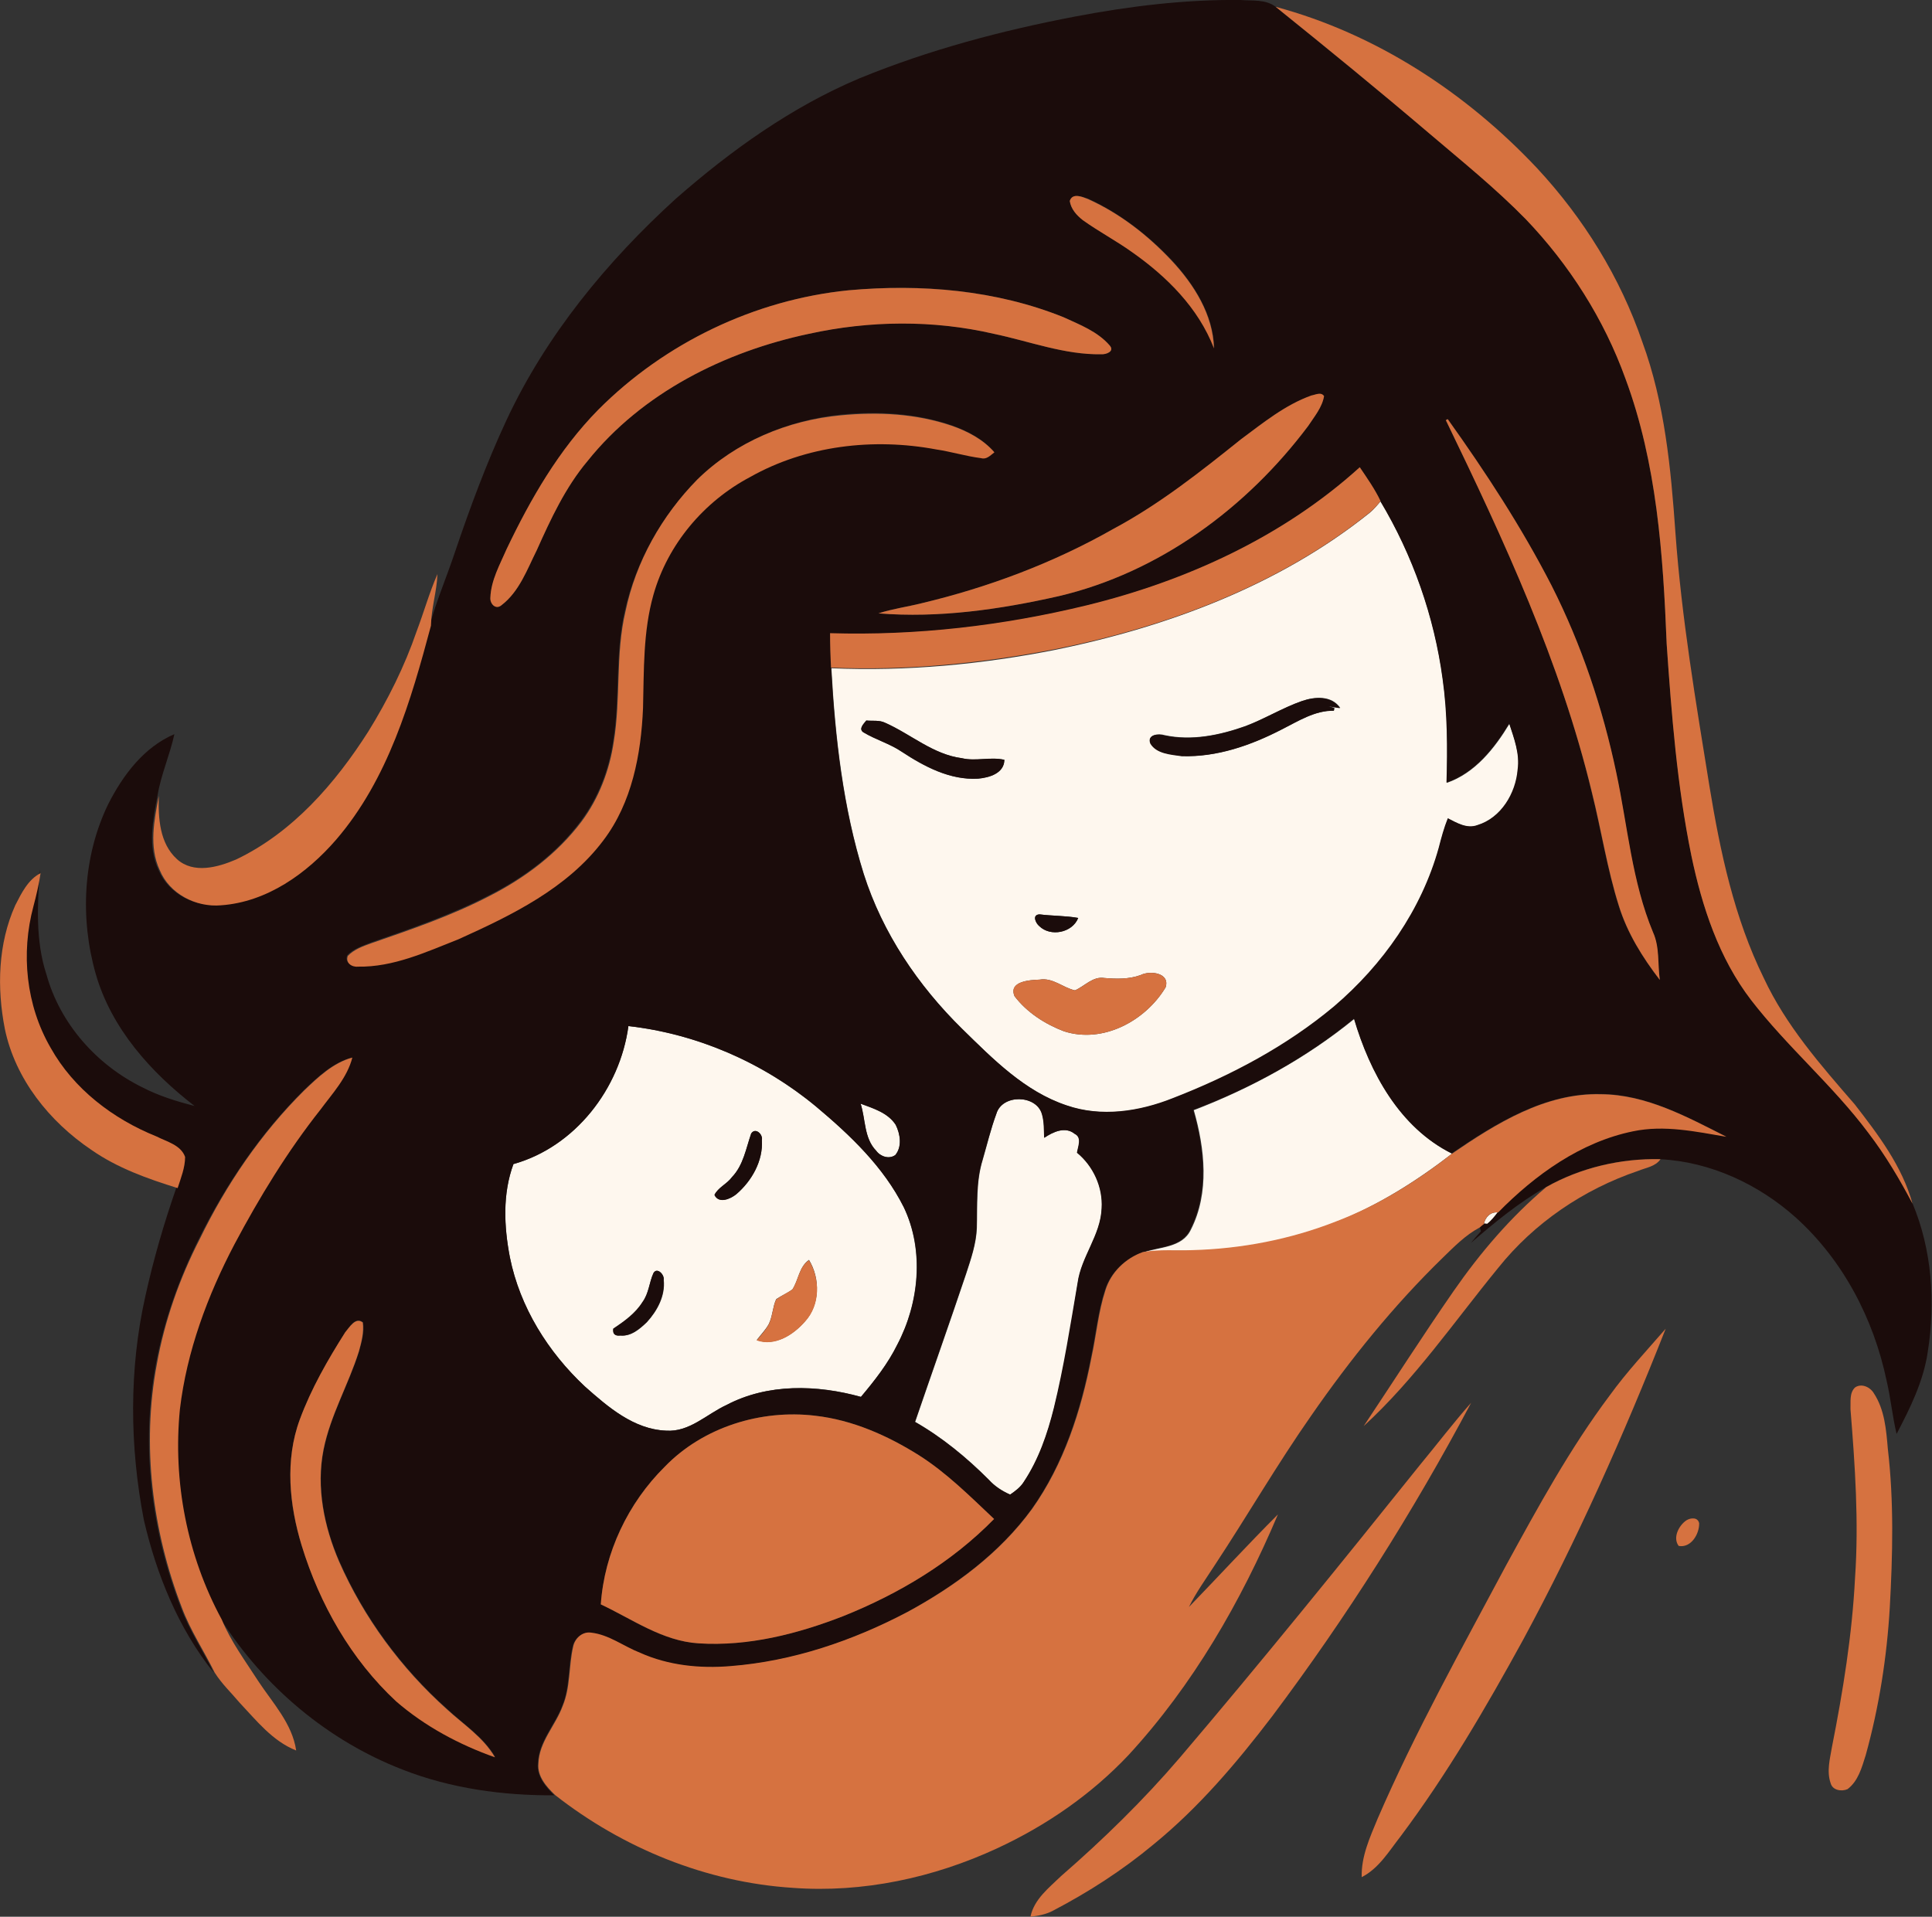 <?xml version="1.0" encoding="iso-8859-1"?>
<!-- Generator: Adobe Illustrator 19.2.0, SVG Export Plug-In . SVG Version: 6.00 Build 0)  -->
<svg version="1.1" id="Layer_1" xmlns="http://www.w3.org/2000/svg" xmlns:xlink="http://www.w3.org/1999/xlink" x="0px" y="0px"
	 viewBox="0 0 594.9 590.3" enable-background="new 0 0 594.9 590.3" xml:space="preserve">
<rect x="0" y="0" width="594.9" height="590.3" fill="#333333" stroke="none"/>
<g>
	<path fill="#FEF7EE" d="M421.8,157.9c1.2-1,2.3-2.3,3.3-3.5c10,16.7,16.6,35.5,19.2,54.8c1.5,10.6,1.5,21.3,1.2,31.9
		c8.7-3,14.7-10.6,19.3-18.2c1.5,4.6,3.3,9.3,2.6,14.2c-0.5,7.3-5.1,14.8-12.4,17.1c-3.3,1.2-6.4-0.7-9.1-2.1c-1.2,2.9-2,6-2.8,9.1
		c-5.3,19.1-17.2,36-32.2,48.8c-14.7,12.3-31.8,21.4-49.7,28.3c-10.3,4.1-22,5.9-32.7,2.2c-12.9-4.3-22.7-14.3-32.2-23.6
		c-13.6-13.3-24.5-29.5-30.3-47.7c-6.4-20.5-8.8-42-10-63.4c23.1,1,46.4-1.2,69.1-5.7C359.7,193,394,180.2,421.8,157.9z
		 M400.9,215.9c-6,2.1-11.4,5.5-17.4,7.7c-7.9,2.8-16.5,4.6-24.9,2.8c-1.8-0.6-5.4-0.2-4.3,2.5c1.9,3.2,6.4,3.4,9.7,3.9
		c10.8,0.4,21.2-3.3,30.7-8.2c5.1-2.5,10.1-5.8,16.1-5.8l0.1-0.8c-0.5-0.1-1.4-0.4-1.9-0.6c0.9,0.1,2.8,0.4,3.7,0.6
		C410,214.1,404.8,214.5,400.9,215.9z M265.8,225.5c3.8,2.3,8.2,3.5,11.8,6c7,4.6,14.9,8.8,23.5,8.3c3.4-0.3,8.1-1.6,8.1-5.8
		c-4.3-1-8.8,0.6-13.1-0.5c-8.9-1.2-15.7-7.4-23.6-10.9c-1.8-0.9-3.9-0.5-5.8-0.7C266,222.9,264.3,224.5,265.8,225.5z M320,285.2
		c3.5,3.4,10.2,2.1,12-2.5c-3.9-0.7-8-0.6-11.9-1.1C317.7,281.7,318.9,284.3,320,285.2z M351.2,300.3c-3.6,1.3-7.4,1.2-11.1,0.9
		c-3.6-0.6-6.1,2.5-9.1,3.8c-3.7-0.8-6.8-4-10.9-3.3c-3,0.1-9.6,0.5-7.7,5.1c3.8,5,9.4,8.6,15.2,10.8c12,3.9,25.1-3.2,31.3-13.5
		C360.4,299.6,354.1,298.8,351.2,300.3z"/>
</g>
<path fill="#FEF7EE" d="M417,313.8c4.9,16.6,14.1,33.5,30.1,41.5c-11,8.5-22.9,16-35.8,21.1c-14.1,5.5-29.1,8.4-44.2,8.8
	c-5.1,0.1-10.2-0.3-15.2,0.6c5.1-1.9,12.1-1.4,14.8-7.1c5.8-11.4,4.3-24.9,0.9-36.8C385.3,335.1,402.3,325.8,417,313.8z"/>
<g>
	<path fill="#FEF7EE" d="M193.5,316c21.2,2.4,41.4,11.2,57.8,24.8c10.5,8.8,20.8,18.6,27,31c6.3,13.3,4.7,29.5-2,42.3
		c-2.9,5.9-7,11.1-11.2,16.1c-13.5-3.8-28.7-4.2-41.4,2.5c-6.1,2.8-11.4,8.4-18.6,7.9c-9.9-0.4-17.9-7.3-25-13.6
		c-11.4-10.6-20-24.4-23.1-39.8c-1.8-9.4-2.3-19.5,1.1-28.7C177,353.2,190.9,335.3,193.5,316z M231.3,349.1
		c-1.6,4.6-2.4,9.7-5.9,13.4c-1.5,2.1-4.3,3.2-5.4,5.5c1.3,2.8,4.9,1.2,6.7-0.2c4.8-4.1,8.3-10.3,7.9-16.7
		C234.9,349.4,232.6,347.1,231.3,349.1z M244,397.1c-1.6,1.2-3.4,1.9-5,3c-1.1,2.4-1.1,5.3-2.3,7.7c-1,1.8-2.5,3.3-3.7,4.9
		c5.6,2,11.3-1.6,14.9-5.8c4.6-5.1,4.7-13.2,1.2-18.9C246,390.2,245.9,394.2,244,397.1z M201.2,392.1c-1.3,2.9-1.4,6.3-3.3,8.9
		c-2.1,3.6-5.6,6-9,8.2c-0.2,1.6,0.5,2.3,2.2,2.1c3.3,0.3,5.9-2,8.1-4.1c3.2-3.5,5.7-8.1,5.2-13
		C204.7,392.6,202.3,390.1,201.2,392.1z"/>
</g>
<path fill="#FEF7EE" d="M306.8,343c1.8-6.1,12.3-5.9,14.1,0.1c0.7,2.4,0.6,4.9,0.7,7.3c2.7-1.8,6.4-3.6,9.4-1.2
	c2.3,1.1,1,3.9,0.7,5.8c5,4.1,8,10.5,7.6,17.1c-0.3,8.3-6.3,14.9-7.4,23c-2.1,12.9-4.1,25.8-7.3,38.5c-2,8-4.7,15.9-9.3,22.8
	c-1,1.7-2.6,2.8-4.2,3.9c-2.5-1.1-4.8-2.6-6.6-4.6c-6.8-6.8-14.3-13-22.7-17.8c5.2-15.2,10.6-30.4,15.7-45.6
	c1.5-4.6,3.1-9.2,3.3-14.1c0.2-7-0.3-14.2,1.8-21C304,352.4,305.1,347.6,306.8,343z"/>
<path fill="#FEF7EE" d="M265,339.9c3.9,1.5,8.4,2.8,10.8,6.5c1.4,2.8,2.1,6.7-0.1,9.3c-1.9,1.4-4.6,0.5-5.9-1.3
	C266,350.5,266.5,344.7,265,339.9z"/>
<path fill="#FEF7EE" d="M456.9,377c0.4-2.1,2.1-3.9,4.4-3.6c-1,1.3-2,2.6-3.3,3.6C457.8,377,457.2,377,456.9,377z"/>
<g>
	<g>
		<path fill="#1B0C0B" d="M331,5.1c16.8-3.2,33.9-5.3,51-5.1c3.6,0.3,7.7-0.3,10.8,2.1c15.9,12.8,31.7,25.8,47.3,38.9
			c10.1,8.5,20.4,16.9,29.7,26.4c13.5,14,24.2,30.8,30.7,49.1c9.6,26.1,11.6,54.1,12.7,81.7c1.5,21.8,3.3,43.7,7.6,65.2
			c3.3,15.8,8.5,31.6,18.4,44.5c11.1,14.4,25.1,26.3,36.1,40.9c5.2,6.8,9.6,14.2,13.6,21.8c6,14.3,7.1,30.5,4.7,45.7
			c-1.3,9-5.4,17.3-9.6,25.3c-1.3-5.4-1.8-11-3.1-16.5c-4-19-13.4-37-27.9-50.1c-11.5-10.3-26.3-17.2-41.8-18
			c-12.2-0.3-24.6,2.6-35.2,8.6c-8.4,4.8-15.8,10.9-23.1,17.2c1-1.2,2-2.4,3.1-3.6c-0.1-0.4-0.3-1-0.4-1.4l0.2-0.2
			c0.3-0.2,0.8-0.6,1-0.8c0.3,0,0.8,0,1.1,0.1c1.3-1,2.3-2.3,3.3-3.6c11.4-11.6,25.4-21.8,41.6-25c9.6-2.1,19.3,0,28.7,1.7
			c-12.2-6.1-24.6-13-38.6-13.1c-17.1-0.4-32.3,9-45.9,18.3c-16.1-8-25.2-24.9-30.1-41.5c-14.7,12.1-31.7,21.4-49.5,28.1
			c3.4,11.9,4.9,25.4-0.9,36.8c-2.7,5.7-9.7,5.2-14.8,7.1c-5.3,1.9-9.8,6.2-11.5,11.7c-2.2,6.7-2.8,13.8-4.3,20.7
			c-3.2,16.5-8.5,32.9-18.3,46.7c-9.9,13.6-23.7,23.7-38.3,31.7c-16.9,9-35.4,15.2-54.5,16.7c-9.4,0.8-19.2-0.2-27.9-4.1
			c-5.1-2-9.6-5.6-15.1-6.2c-2.7-0.4-5,1.8-5.5,4.3c-1.4,6-0.8,12.4-3.2,18.2c-2.3,6-7.3,11-7.5,17.8c-0.3,4,2.5,7.2,5.1,9.7
			c-15.8,0.1-31.9-2.1-46.7-7.9c-23-8.9-42.7-25.5-55.9-46.2c-10.7-19.6-15-42.5-12.9-64.8c2.1-17.8,8.5-35,16.8-50.8
			c7.7-14.5,16.3-28.6,26.5-41.5c3.7-5,8.2-9.8,9.8-16c-5.9,1.6-10.5,6-14.8,10.1c-13.3,13.2-24,29-32.3,45.8
			c-6.1,12.2-10.7,25.1-13.2,38.5c-4.7,25.1-1.4,51.3,7.7,75c2.6,7,6.8,13.3,10.1,20c-10.9-13.6-17.6-30.2-21.5-47
			c-4.4-22.8-4.6-46.5,0.5-69.1c2.5-11.3,5.7-22.3,9.5-33.2c1-3.1,2.3-6.3,2.3-9.6c-1.3-3.7-5.7-4.7-8.8-6.3
			c-13.4-5.3-25.5-14.5-32.6-27.3c-7.6-13-9.2-29.1-5.3-43.6c0.9-3.4,1.7-6.7,2.2-10.2l0.2-1c-0.8,10.8-1.4,21.9,2,32.3
			c4.2,15.2,15.5,27.9,29.6,34.8c5,2.6,10.5,4.3,16,5.7c-13.5-10.4-25.6-23.9-30.4-40.6c-4.9-17.1-4-36.2,3.8-52.3
			c4.5-8.9,11-17.6,20.4-21.6c-1.4,6.4-4.1,12.4-5.2,18.9c-1.4,7.5-3.1,15.7,0.3,22.9c3,7.3,11.2,11.5,18.9,10.8
			c14.1-1,26.4-9.8,35.4-20.2c16-18.5,23-42.7,29.2-65.9c2.1-7.6,5.2-14.8,7.7-22.3c4.7-13.9,9.8-27.7,16-41
			c12.2-26.1,30.9-48.8,52.1-68.1c17-14.9,35.7-28.3,56.6-37.1C286.2,15.3,308.5,9.4,331,5.1z M329.4,61.9c0.3,2.5,2.1,4.4,4.1,5.8
			c4.8,3.6,10.2,6.4,15.1,9.8c10.8,7.5,20.6,17.2,25.3,29.7c-0.3-10.4-6.2-19.6-13-27c-7.4-7.8-16-14.5-25.8-19
			C333.3,60.6,330.3,59.3,329.4,61.9z M261.3,89.4c-28.9,2.9-56.6,16.2-77.1,36.8c-12.1,12.3-20.8,27.4-28.2,42.9
			c-2,4.8-4.8,9.6-5,14.9c-0.2,1.9,1.6,3.9,3.4,2.4c5.5-4.2,7.9-11,10.9-17c4.3-9.6,8.8-19.3,15.6-27.4c16.8-21,42.2-33.7,68.2-39.2
			c18.7-4.2,38.2-4.4,56.9,0c11,2.3,21.8,6.5,33.1,6.3c1.5,0.1,4.2-0.8,2.6-2.7c-3.7-4.3-9.2-6.4-14.2-8.7
			C306.6,89.3,283.5,87.3,261.3,89.4z M403.8,121.8c-8.1,2.9-14.9,8.4-21.7,13.5c-12.4,10.1-25.1,20.1-39.3,27.6
			c-18.4,10.5-38.5,18-59.1,22.9c-4.4,1.1-8.9,1.7-13.2,3.1c18.6,1.5,37.3-1.2,55.5-5.3c31-7.3,57.9-27.2,76.8-52.4
			c1.9-2.9,4.3-5.7,4.9-9.2C406.8,120.6,405.1,121.6,403.8,121.8z M214.7,147.7c-10.9,11.1-18.9,25.2-22.3,40.4
			c-3.1,13.2-1.4,26.8-3.6,40.1c-1.3,8.9-4.6,17.5-10,24.7c-7.3,9.8-17.3,17.3-28.2,22.8c-11.6,6-24.1,10.3-36.5,14.6
			c-2.5,1-5.3,1.9-7.2,3.9c-0.8,2.1,1.2,3.4,3.1,3.3c10.9,0.2,21-4.5,30.9-8.4c16.5-7.3,33.7-15.6,44.7-30.5
			c8.8-11.6,11.7-26.4,12.2-40.7c0.3-11.7,0-23.6,3.2-34.9c4.4-15.5,15.6-28.7,29.8-36.3c17.2-9.7,37.9-12.1,57.2-8.5
			c4.6,0.7,9.2,2,13.9,2.7c1.7,0.6,2.9-0.9,4.1-1.8c-3.4-4-8.3-6.5-13.2-8.2c-10.9-3.7-22.6-4.3-34-3.2
			C242.6,129.4,226.5,136.1,214.7,147.7z M445.2,129.4c17.9,36.9,35.4,74.5,44.9,114.6c2.9,11.6,4.7,23.5,8.3,34.9
			c2.6,8.4,7.3,15.9,12.6,22.8c-0.7-4.9,0-10-2.1-14.7c-6.5-15.6-7.8-32.7-11.3-49.1c-4.1-19.9-10.6-39.4-19.9-57.6
			c-9.2-18-20.2-34.9-32-51.3L445.2,129.4z M418.7,143.9c-23.6,21.4-53.3,35-84,42.6c-25.8,6.3-52.5,9.4-79.1,8.6
			c0.1,3.5,0.2,7,0.3,10.6c1.2,21.4,3.6,42.9,10,63.4c5.8,18.2,16.8,34.4,30.3,47.7c9.5,9.3,19.3,19.3,32.2,23.6
			c10.7,3.7,22.4,1.9,32.7-2.2c17.8-6.9,35-16,49.7-28.3c15-12.8,26.9-29.7,32.2-48.8c0.8-3.1,1.6-6.1,2.8-9.1
			c2.8,1.4,5.9,3.3,9.1,2.1c7.3-2.2,11.8-9.8,12.4-17.1c0.7-4.9-1.1-9.6-2.6-14.2c-4.6,7.6-10.6,15.2-19.3,18.2
			c0.3-10.6,0.3-21.3-1.2-31.9c-2.6-19.3-9.2-38.1-19.2-54.8C423.3,150.7,421,147.3,418.7,143.9z M193.5,316
			c-2.6,19.3-16.4,37.2-35.4,42.5c-3.4,9.2-2.9,19.3-1.1,28.7c3.1,15.4,11.8,29.2,23.1,39.8c7.1,6.3,15,13.2,25,13.6
			c7.2,0.5,12.5-5.1,18.6-7.9c12.7-6.7,27.9-6.2,41.4-2.5c4.2-5,8.3-10.2,11.2-16.1c6.8-12.9,8.4-29,2-42.3
			c-6.2-12.4-16.5-22.2-27-31C234.9,327.2,214.6,318.4,193.5,316z M306.8,343c-1.7,4.6-2.9,9.4-4.3,14.2c-2.1,6.8-1.6,14-1.8,21
			c-0.2,4.9-1.8,9.5-3.3,14.1c-5.1,15.2-10.5,30.4-15.7,45.6c8.4,4.8,15.9,11,22.7,17.8c1.8,2,4.1,3.5,6.6,4.6
			c1.6-1.1,3.2-2.3,4.2-3.9c4.6-6.9,7.3-14.8,9.3-22.8c3.1-12.7,5.1-25.6,7.3-38.5c1.1-8.1,7.1-14.7,7.4-23c0.4-6.5-2.6-13-7.6-17.1
			c0.3-1.9,1.6-4.7-0.7-5.8c-2.9-2.4-6.7-0.6-9.4,1.2c-0.1-2.5,0-5-0.7-7.3C319.1,337.1,308.6,336.9,306.8,343z M265,339.9
			c1.6,4.8,1,10.6,4.8,14.5c1.3,1.8,4,2.7,5.9,1.3c2.1-2.6,1.5-6.5,0.1-9.3C273.4,342.7,268.9,341.3,265,339.9z M106.3,410.3
			c-5.4,8.6-10.5,17.4-14,26.9c-4.6,12.5-3.3,26.3,0.6,38.8c5.6,18,15.3,35.1,29.2,47.9c8.9,7.6,19.4,13.3,30.4,17.2
			c-3.6-6.2-9.7-10-14.8-14.8c-14.1-12.6-25.6-28.2-33.2-45.5c-4.7-10.7-7.1-22.8-4.8-34.4c2.1-10.6,7.7-20,10.9-30.3
			c0.8-2.9,1.7-5.9,1.2-8.9C109.4,405.4,107.6,408.7,106.3,410.3z M204.7,451.7c-11.4,11.2-18.6,26.5-19.7,42.4
			c9.7,4.6,18.9,11.3,30.1,12c15.3,0.9,30.5-2.9,44.6-8.4c17.2-6.9,33.4-16.7,46.4-29.9c-7.4-6.9-14.5-14.1-23.1-19.6
			c-9.7-6.1-20.5-10.9-32-12.2C234.3,434,216.5,439.5,204.7,451.7z"/>
	</g>
	<path fill="#1B0C0B" d="M400.9,215.9c3.9-1.3,9.1-1.7,11.7,2.2c-0.9-0.1-2.8-0.4-3.7-0.6c0.5,0.1,1.4,0.4,1.9,0.6l-0.1,0.8
		c-5.9-0.1-11,3.2-16.1,5.8c-9.5,4.9-19.9,8.5-30.7,8.2c-3.4-0.5-7.8-0.7-9.7-3.9c-1.1-2.8,2.5-3.1,4.3-2.5c8.4,1.8,17,0,24.9-2.8
		C389.4,221.4,394.9,218,400.9,215.9z"/>
	<path fill="#1B0C0B" d="M265.8,225.5c-1.5-1.1,0.2-2.7,1-3.6c1.9,0.2,4-0.2,5.8,0.7c7.9,3.5,14.8,9.8,23.6,10.9
		c4.3,1,8.8-0.5,13.1,0.5c-0.1,4.2-4.7,5.5-8.1,5.8c-8.6,0.5-16.5-3.7-23.5-8.3C273.9,229,269.6,227.8,265.8,225.5z"/>
	<path fill="#1B0C0B" d="M320,285.2c-1.1-0.9-2.3-3.5,0.1-3.6c4,0.5,8,0.4,11.9,1.1C330.2,287.3,323.4,288.6,320,285.2z"/>
	<path fill="#1B0C0B" d="M231.3,349.1c1.3-2,3.7,0.2,3.3,2c0.4,6.4-3.1,12.6-7.9,16.7c-1.8,1.5-5.4,3-6.7,0.2
		c1.1-2.3,3.9-3.4,5.4-5.5C228.9,358.9,229.7,353.7,231.3,349.1z"/>
	<path fill="#1B0C0B" d="M201.2,392.1c1.1-2,3.5,0.5,3.1,2.1c0.5,4.9-2,9.5-5.2,13c-2.2,2.1-4.9,4.4-8.1,4.1
		c-1.7,0.2-2.4-0.5-2.2-2.1c3.4-2.3,6.8-4.7,9-8.2C199.8,398.3,199.9,394.9,201.2,392.1z"/>
</g>
<g>
	<path fill="#D67240" d="M392.8,2.1c30.9,8.3,58.7,26.5,80.5,49.7c14.3,15.4,25.6,33.6,32.4,53.5c6.9,18.8,8.8,38.9,10.2,58.8
		c1.9,26.3,6.3,52.2,10.5,78.2c3.3,20.1,7.6,40.4,16.7,58.9c6.8,14.6,17.5,26.8,28,38.9c7.2,9.3,14.6,19,17.8,30.6
		c-4-7.6-8.4-15-13.6-21.8c-10.9-14.6-25-26.5-36.1-40.9c-9.9-12.9-15.1-28.7-18.4-44.5c-4.4-21.5-6.1-43.4-7.6-65.2
		c-1.1-27.5-3-55.6-12.7-81.7c-6.6-18.3-17.3-35.1-30.7-49.1c-9.3-9.5-19.6-17.8-29.7-26.4C424.5,27.8,408.7,14.9,392.8,2.1z"/>
	<path fill="#D67240" d="M329.4,61.9c0.8-2.6,3.8-1.3,5.6-0.6c9.8,4.4,18.5,11.2,25.8,19c6.9,7.4,12.7,16.6,13,27
		c-4.8-12.5-14.6-22.2-25.3-29.7c-4.9-3.5-10.2-6.3-15.1-9.8C331.5,66.3,329.8,64.4,329.4,61.9z"/>
	<path fill="#D67240" d="M261.3,89.4c22.3-2,45.4-0.1,66.2,8.3c5,2.3,10.5,4.4,14.2,8.7c1.6,1.8-1.1,2.8-2.6,2.7
		c-11.3,0.2-22.1-4-33.1-6.3c-18.6-4.3-38.2-4.1-56.9,0c-26,5.5-51.4,18.2-68.2,39.2c-6.8,8.1-11.3,17.8-15.6,27.4
		c-3,6-5.4,12.8-10.9,17c-1.8,1.5-3.6-0.5-3.4-2.4c0.2-5.3,2.9-10.1,5-14.9c7.4-15.5,16.1-30.6,28.2-42.9
		C204.7,105.6,232.4,92.3,261.3,89.4z"/>
	<path fill="#D67240" d="M403.8,121.8c1.2-0.2,3-1.2,3.9,0.2c-0.6,3.5-3,6.3-4.9,9.2c-18.9,25.2-45.8,45.1-76.8,52.4
		c-18.1,4.1-36.9,6.8-55.5,5.3c4.3-1.4,8.8-2,13.2-3.1c20.6-4.9,40.6-12.4,59.1-22.9c14.2-7.6,26.8-17.6,39.3-27.6
		C389,130.2,395.7,124.7,403.8,121.8z"/>
	<path fill="#D67240" d="M214.7,147.7c11.8-11.6,27.9-18.3,44.3-19.8c11.4-1.1,23.1-0.5,34,3.2c4.9,1.7,9.7,4.2,13.2,8.2
		c-1.2,0.9-2.4,2.3-4.1,1.8c-4.7-0.6-9.2-2-13.9-2.7c-19.3-3.6-40-1.2-57.2,8.5c-14.2,7.5-25.4,20.7-29.8,36.3
		c-3.2,11.3-2.9,23.2-3.2,34.9c-0.6,14.2-3.4,29.1-12.2,40.7c-11.1,14.8-28.3,23.1-44.7,30.5c-9.9,3.9-20,8.6-30.9,8.4
		c-1.9,0.2-3.9-1.2-3.1-3.3c1.9-2,4.7-3,7.2-3.9c12.4-4.3,24.8-8.5,36.5-14.6c10.8-5.5,20.8-13,28.2-22.8c5.4-7.2,8.7-15.9,10-24.7
		c2.2-13.3,0.5-27,3.6-40.1C195.8,172.9,203.8,158.8,214.7,147.7z"/>
	<path fill="#D67240" d="M445.2,129.4l0.6-0.3c11.7,16.4,22.8,33.4,32,51.3c9.2,18.2,15.7,37.7,19.9,57.6
		c3.5,16.4,4.8,33.5,11.3,49.1c2.1,4.6,1.4,9.8,2.1,14.7c-5.3-6.9-10-14.4-12.6-22.8c-3.6-11.4-5.4-23.3-8.3-34.9
		C480.5,203.9,463.1,166.4,445.2,129.4z"/>
	<path fill="#D67240" d="M418.7,143.9c2.3,3.4,4.7,6.8,6.4,10.4c-1,1.3-2.1,2.5-3.3,3.5c-27.8,22.3-62.1,35.1-96.8,42.1
		c-22.7,4.4-46,6.7-69.1,5.7c-0.2-3.5-0.3-7-0.3-10.6c26.6,0.8,53.2-2.3,79.1-8.6C365.3,178.9,395.1,165.3,418.7,143.9z"/>
	<path fill="#D67240" d="M128.3,194.4c2.2-5.8,3.9-11.9,6.4-17.6c-0.2,5.4-1.9,10.5-2,15.9c-6.2,23.2-13.2,47.3-29.2,65.9
		c-9,10.4-21.3,19.2-35.4,20.2c-7.7,0.7-15.9-3.5-18.9-10.8c-3.4-7.3-1.7-15.4-0.3-22.9c-0.2,6.8,0.2,14.6,5.6,19.5
		c5.1,4.6,12.6,2.5,18.2,0.1c17.4-8.3,30.5-23.4,40.7-39.4C119.4,215.6,124.6,205.2,128.3,194.4z"/>
	<path fill="#D67240" d="M4.7,278.8c1.9-3.7,3.9-7.9,7.8-9.9c-0.5,3.4-1.3,6.8-2.2,10.2c-3.9,14.5-2.3,30.5,5.3,43.6
		c7.1,12.7,19.2,21.9,32.6,27.3c3.1,1.6,7.5,2.6,8.8,6.3c0,3.3-1.3,6.5-2.3,9.6c-9.3-2.9-18.6-6.2-26.6-11.8
		c-12.9-8.7-23.4-21.8-26.6-37.2C-1,304.2-0.6,290.6,4.7,278.8z"/>
	<path fill="#D67240" d="M351.2,300.3c2.9-1.5,9.2-0.7,7.7,3.8c-6.2,10.3-19.3,17.4-31.3,13.5c-5.8-2.2-11.4-5.8-15.2-10.8
		c-2-4.6,4.7-5,7.7-5.1c4.1-0.7,7.2,2.5,10.9,3.3c3.1-1.3,5.5-4.4,9.1-3.8C343.8,301.5,347.6,301.6,351.2,300.3z"/>
	<path fill="#D67240" d="M93.7,335.8c4.3-4.1,8.9-8.5,14.8-10.1c-1.6,6.2-6.1,11-9.8,16c-10.2,12.9-18.8,27-26.5,41.5
		c-8.3,15.8-14.7,33-16.8,50.8c-2.2,22.2,2.2,45.1,12.9,64.8c2.8,6.8,7.3,12.8,11.2,18.9c4.4,6.7,10.5,13.1,11.7,21.4
		c-7.3-2.9-12.2-9.2-17.4-14.7c-2.6-3.1-5.5-5.8-7.7-9.3c-3.3-6.7-7.5-13-10.1-20c-9.1-23.7-12.4-50-7.7-75
		c2.4-13.4,7-26.4,13.2-38.5C69.7,364.7,80.4,349,93.7,335.8z"/>
	<path fill="#D67240" d="M447.1,355.3c13.6-9.3,28.8-18.8,45.9-18.3c14,0.1,26.5,7,38.6,13.1c-9.5-1.6-19.1-3.7-28.7-1.7
		c-16.2,3.3-30.2,13.4-41.6,25c-2.3-0.3-4,1.4-4.4,3.6c-0.3,0.2-0.8,0.6-1,0.8l-0.2,0.2l-0.2,0.1c-4.3,2.3-7.8,5.9-11.3,9.3
		c-15.1,14.7-28.4,31.2-40.4,48.5c-10.5,15-19.7,30.9-29.8,46.2c-2.7,4.2-5.7,8.3-7.9,12.8c9.2-9.5,18.1-19.2,27.4-28.5
		c-11.4,26.9-26.2,52.6-46,74.1c-11.4,12.1-25.3,21.7-40.4,28.7c-19.6,9.1-41.4,13.8-63,12.2c-26.6-1.7-52.3-12.2-73.2-28.6
		c-2.7-2.6-5.5-5.8-5.1-9.7c0.2-6.7,5.3-11.7,7.5-17.8c2.4-5.8,1.8-12.2,3.2-18.2c0.5-2.5,2.8-4.7,5.5-4.3c5.5,0.6,10,4.2,15.1,6.2
		c8.7,3.9,18.4,4.9,27.9,4.1c19.1-1.5,37.6-7.8,54.5-16.7c14.6-7.9,28.4-18.1,38.3-31.7c9.8-13.8,15.1-30.2,18.3-46.7
		c1.5-6.9,2.1-14,4.3-20.7c1.7-5.5,6.2-9.8,11.5-11.7c5-0.9,10.2-0.4,15.2-0.6c15.1-0.4,30.2-3.3,44.2-8.8
		C424.3,371.3,436.2,363.8,447.1,355.3z"/>
	<path fill="#D67240" d="M476.1,365.6c10.6-6,23.1-8.9,35.2-8.6c-1.6,2.3-4.5,2.6-6.9,3.6c-16.8,5.7-32,16-43.1,29.9
		c-13.5,16.5-25.6,34.2-41.4,48.7c9.2-13.8,18.2-27.9,27.7-41.6C455.8,385.8,465.1,374.9,476.1,365.6z"/>
	<path fill="#D67240" d="M244,397.1c1.9-2.9,2-6.9,5.1-9c3.5,5.8,3.5,13.8-1.2,18.9c-3.6,4.1-9.3,7.8-14.9,5.8
		c1.3-1.6,2.7-3.1,3.7-4.9c1.2-2.4,1.2-5.3,2.3-7.7C240.6,399,242.4,398.2,244,397.1z"/>
	<path fill="#D67240" d="M106.3,410.3c1.3-1.5,3.2-4.8,5.4-3c0.4,3-0.4,6-1.2,8.9c-3.2,10.2-8.8,19.7-10.9,30.3
		c-2.3,11.6,0.2,23.7,4.8,34.4c7.6,17.3,19.1,32.9,33.2,45.5c5.1,4.7,11.2,8.6,14.8,14.8c-11-3.9-21.5-9.5-30.4-17.2
		C108.1,511.1,98.4,494,92.9,476c-3.8-12.5-5.2-26.3-0.6-38.8C95.8,427.7,100.9,418.8,106.3,410.3z"/>
	<path fill="#D67240" d="M512.9,409.2C500,441.9,485.7,474.1,469,505c-11.4,20.8-23.4,41.4-37.7,60.5c-3.6,4.6-6.7,9.9-12,12.6
		c-0.2-6.3,2.5-12.2,4.9-18c11.6-26.8,25.9-52.4,39.6-78.1c9.8-17.9,19.6-35.9,31.9-52.3C500.9,422.5,507,416,512.9,409.2z"/>
	<path fill="#D67240" d="M571.2,427.3c2-1.4,4.7-0.1,5.8,1.8c3.3,5,3.8,11.2,4.3,17.1c1.9,16.2,1.5,32.6,0.6,48.9
		c-0.9,15.3-3.3,30.6-7.4,45.4c-1.2,3.8-2.3,8-5.6,10.5c-1.8,0.8-4.6,0.4-5.2-1.8c-1.3-3.7-0.2-7.6,0.4-11.2
		c3.4-17.2,6.2-34.5,7.1-52c1.2-17.3,0-34.7-1.4-52C569.9,431.8,569.4,429,571.2,427.3z"/>
	<path fill="#D67240" d="M437.2,451.2c5.3-6.4,10.3-13,15.8-19.2c-17.9,33.7-38.4,66.1-61.3,96.6c-10.9,14.3-22.6,28.1-36.6,39.5
		c-9.5,7.9-19.9,14.6-30.8,20.3c-2.2,1.2-4.6,1.6-7,1.9c1.1-5.4,5.7-8.9,9.4-12.5c13-11.3,25.4-23.4,36.6-36.5
		C388.5,511.7,412.9,481.5,437.2,451.2z"/>
	<path fill="#D67240" d="M204.7,451.7c11.8-12.2,29.6-17.7,46.3-15.7c11.5,1.3,22.3,6.1,32,12.2c8.5,5.4,15.7,12.6,23.1,19.6
		c-13,13.3-29.2,23-46.4,29.9c-14.1,5.5-29.3,9.4-44.6,8.4c-11.1-0.7-20.3-7.4-30.1-12C186.1,478.2,193.4,462.9,204.7,451.7z"/>
	<path fill="#D67240" d="M519.3,468.2c1.3-0.8,3.5-1,3.9,0.9c0.1,3.3-2.5,7.7-6.3,7C515,473.6,516.9,469.8,519.3,468.2z"/>
</g>
</svg>
